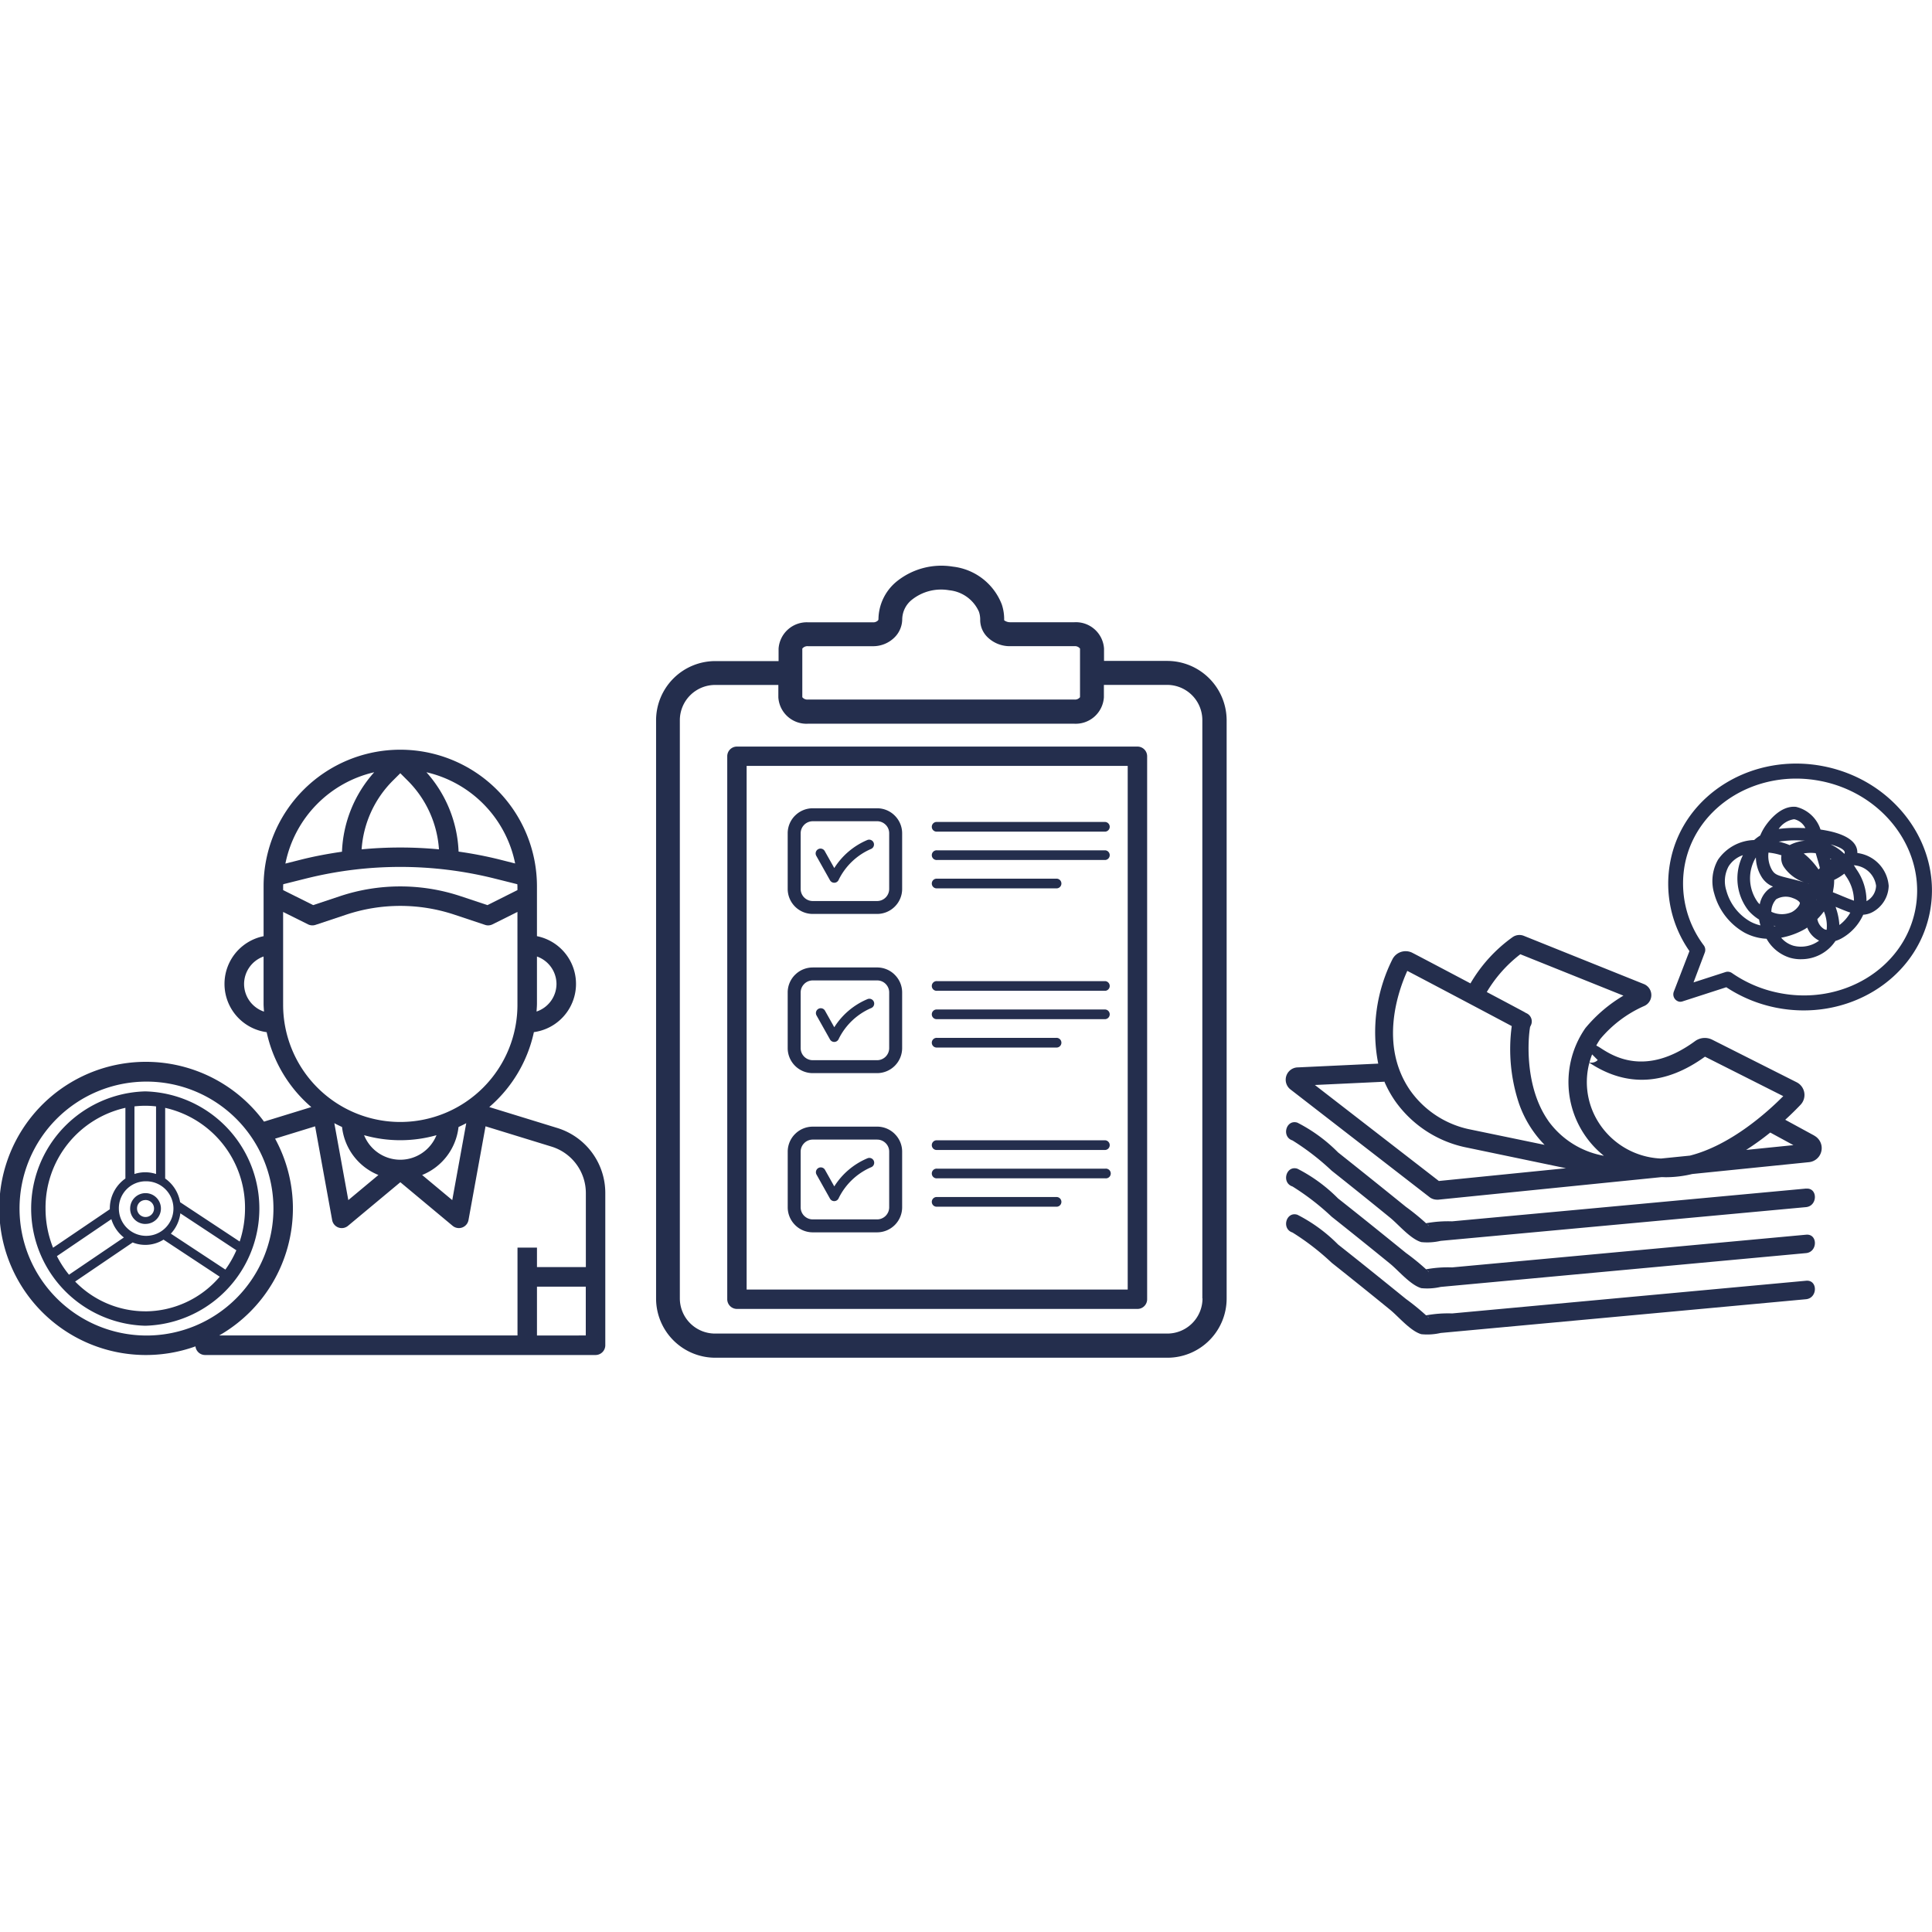 <svg xmlns="http://www.w3.org/2000/svg" width="140" height="140" viewBox="0 0 140 140">
  <g id="ico_sec1_3" transform="translate(-6480 -1531)">
    <rect id="長方形_1664" data-name="長方形 1664" width="140" height="140" transform="translate(6480 1531)" fill="none"/>
    <g id="ico" transform="translate(6480 1572)">
      <g id="ico-2" data-name="ico">
        <g id="ico-3" data-name="ico" transform="translate(47.542)">
          <path id="パス_11152" data-name="パス 11152" d="M104.452,29.543a.544.544,0,0,1-.423-.643.569.569,0,0,1,.024-.084l1.134-2.94a8.514,8.514,0,0,1-1.369-6.577c.969-4.812,5.988-7.863,11.17-6.8s8.593,5.837,7.6,10.657-6.008,7.87-11.188,6.807a10.144,10.144,0,0,1-3.543-1.468l-3.146,1.017A.545.545,0,0,1,104.452,29.543Zm10.316-15.977c-4.591-.942-9.035,1.726-9.9,5.952a7.454,7.454,0,0,0,1.369,5.959.552.552,0,0,1,.057.516l-.812,2.152,2.312-.748a.541.541,0,0,1,.478.072A9.057,9.057,0,0,0,111.64,28.9c4.591.942,9.035-1.731,9.9-5.96S119.36,14.508,114.768,13.565Zm-1.51,12.9a2.828,2.828,0,0,1-.783-.107,2.926,2.926,0,0,1-1.7-1.377,3.77,3.77,0,0,1-1.618-.454,4.644,4.644,0,0,1-2.168-2.8,3.144,3.144,0,0,1,.264-2.469,3.289,3.289,0,0,1,2.622-1.431,2.956,2.956,0,0,1,.44-.329,3.813,3.813,0,0,1,.346-.651c.317-.469,1.176-1.543,2.254-1.423a2.461,2.461,0,0,1,1.769,1.643c1.116.16,2.5.549,2.656,1.493a1.092,1.092,0,0,1,.013.205c.07.01.139.022.208.038a2.6,2.6,0,0,1,2.064,2.341,2.225,2.225,0,0,1-1.2,1.92,1.663,1.663,0,0,1-.646.176,3.7,3.7,0,0,1-1.587,1.723,2.489,2.489,0,0,1-.426.178A2.966,2.966,0,0,1,113.257,26.463Zm-1.423-1.557a1.851,1.851,0,0,0,.89.578,2.2,2.2,0,0,0,1.859-.37,1.742,1.742,0,0,1-.861-.947c-.065.044-.121.08-.166.107A5.479,5.479,0,0,1,111.835,24.906Zm2.621-1.349a1.06,1.06,0,0,0,.52.739.515.515,0,0,0,.153.034,2.71,2.71,0,0,0-.182-1.289h0L114.931,23A4.667,4.667,0,0,1,114.455,23.557Zm-3.15.475.016.037.112-.012Zm-2.242-5.111a1.97,1.97,0,0,0-1.038.808,2.251,2.251,0,0,0-.164,1.765,3.707,3.707,0,0,0,1.727,2.236,2.877,2.877,0,0,0,.744.28,2.832,2.832,0,0,1-.1-.423,3.369,3.369,0,0,1-.764-.643A3.769,3.769,0,0,1,109.063,18.921Zm6.713,3.745c.01.034.021.068.031.1v0a4.645,4.645,0,0,1,.244,1.218,2.868,2.868,0,0,0,.791-.9c-.279-.092-.583-.219-.932-.364Zm-4.655.358a1.777,1.777,0,0,0,1.471.027c.387-.2.619-.566.594-.676-.014-.058-.161-.225-.506-.343a1.367,1.367,0,0,0-1.212.087A1.349,1.349,0,0,0,111.122,23.024ZM110,19.088a2.944,2.944,0,0,0,.149,3.26c.041.047.085.092.132.136a1.86,1.86,0,0,1,.612-1.068,1.611,1.611,0,0,1,.351-.215,1.717,1.717,0,0,1-.855-.744A2.78,2.78,0,0,1,110,19.088Zm7.1.567c.079.118.14.219.187.294a3.989,3.989,0,0,1,.73,2.307h0a1.309,1.309,0,0,0,.694-1.113,1.719,1.719,0,0,0-1.362-1.452A1.478,1.478,0,0,0,117.105,19.655Zm-1.528,1.954c.25.1.476.191.681.278.356.147.631.26.857.335a3.147,3.147,0,0,0-.6-1.8l-.1-.159a3.925,3.925,0,0,1-.737.455,3.387,3.387,0,0,1-.066.717C115.605,21.491,115.591,21.55,115.577,21.608Zm-1.183.521-.008.042.021-.037Zm-.654-1.17.094.029,0-.007h0Zm-2.82-2.221a2.032,2.032,0,0,0,.248,1.249c.211.349.419.412,1.268.62.3.073.645.16,1.065.28a2.907,2.907,0,0,1-1.443-1.075,1.173,1.173,0,0,1-.2-.877c-.056-.019-.113-.036-.17-.052A4.446,4.446,0,0,0,110.92,18.739Zm2.553.062a5.314,5.314,0,0,1,1.072,1.159l.1-.1c-.047-.189-.1-.391-.169-.618-.038-.135-.084-.292-.134-.461A2.991,2.991,0,0,0,113.473,18.8Zm1.923.364.021.072.044-.028C115.441,19.194,115.419,19.179,115.4,19.165Zm.021-1.021a3.578,3.578,0,0,1,.99.675l.026-.006a.278.278,0,0,0,.009-.106C116.413,18.52,116.023,18.309,115.417,18.144Zm-3.758-.2c.1.021.187.043.274.069a4.315,4.315,0,0,1,.519.183,2.918,2.918,0,0,1,1.127-.322c-.078,0-.159-.007-.239-.009A7.854,7.854,0,0,0,111.66,17.944Zm1.086-1.62a1.663,1.663,0,0,0-1.088.7,9.559,9.559,0,0,1,1.7-.066c.058,0,.139,0,.237.009a1.2,1.2,0,0,0-.785-.641A.64.64,0,0,0,112.745,16.324Z" transform="translate(-30.305 2.044)" fill="#242e4d"/>
          <path id="パス_11153" data-name="パス 11153" d="M77.813,6.893H73.223V6a2.043,2.043,0,0,0-2.152-1.91H66.425a.719.719,0,0,1-.439-.143A3.374,3.374,0,0,0,65.815,2.8,4.321,4.321,0,0,0,62.274.061a5.16,5.16,0,0,0-4.089,1.085A3.586,3.586,0,0,0,56.877,3.88a.139.139,0,0,1-.045.09.483.483,0,0,1-.358.126h-4.68A2.049,2.049,0,0,0,49.64,6.005v.9H45.049a4.294,4.294,0,0,0-4.286,4.3V53.1a4.292,4.292,0,0,0,4.286,4.286H77.823A4.291,4.291,0,0,0,82.108,53.1V11.188A4.312,4.312,0,0,0,77.813,6.893ZM51.774,5.826h4.68a2.193,2.193,0,0,0,1.587-.636A1.879,1.879,0,0,0,58.6,3.854a1.846,1.846,0,0,1,.708-1.4,3.394,3.394,0,0,1,2.7-.681,2.635,2.635,0,0,1,2.152,1.559,1.77,1.77,0,0,1,.09.566,1.747,1.747,0,0,0,.511,1.255,2.308,2.308,0,0,0,1.668.672h4.645A.458.458,0,0,1,71.483,6V9.521a.459.459,0,0,1-.412.17h-19.3a.466.466,0,0,1-.412-.17V6A.478.478,0,0,1,51.774,5.826ZM80.359,53.089a2.55,2.55,0,0,1-2.546,2.546H45.032a2.551,2.551,0,0,1-2.547-2.546v-41.9a2.559,2.559,0,0,1,2.547-2.555h4.591v.9a2.042,2.042,0,0,0,2.152,1.909H71.061A2.048,2.048,0,0,0,73.213,9.53v-.9H77.8a2.553,2.553,0,0,1,2.547,2.555v41.9ZM76.347,13.8V53.15a.7.7,0,0,1-.7.7H46.62a.705.705,0,0,1-.7-.7V13.8a.7.7,0,0,1,.7-.7H75.643A.7.7,0,0,1,76.347,13.8ZM74.939,52.446V14.5H47.325V52.446ZM52.116,17.571H56.78a1.8,1.8,0,0,1,1.281.533.323.323,0,0,1,.028.029,1.808,1.808,0,0,1,.505,1.251v4.032a1.8,1.8,0,0,1-.533,1.279v0a1.81,1.81,0,0,1-1.279.532H52.116A1.816,1.816,0,0,1,50.3,23.416V19.384a1.808,1.808,0,0,1,.532-1.281l.029-.027A1.809,1.809,0,0,1,52.116,17.571Zm4.664.939H52.116a.878.878,0,0,0-.6.238l-.019.02a.87.87,0,0,0-.257.617v4.032a.876.876,0,0,0,.875.875H56.78a.876.876,0,0,0,.875-.875V19.384a.869.869,0,0,0-.237-.6l-.021-.019A.869.869,0,0,0,56.78,18.509Zm4.352.753a.352.352,0,1,1,0-.7H73.321a.352.352,0,0,1,0,.7Zm0,4.11a.352.352,0,1,1,0-.7h8.613a.352.352,0,1,1,0,.7Zm0-2.055a.352.352,0,1,1,0-.7H73.321a.352.352,0,0,1,0,.7Zm-8.751-.285a.352.352,0,1,1,.613-.344l.682,1.214a5.246,5.246,0,0,1,2.4-2.035.351.351,0,0,1,.253.655A4.681,4.681,0,0,0,54,22.743a.359.359,0,0,1-.156.18.352.352,0,0,1-.478-.135Zm-.265,8.073H56.78a1.8,1.8,0,0,1,1.281.532l.028.03a1.8,1.8,0,0,1,.505,1.25v4.033a1.818,1.818,0,0,1-1.814,1.812H52.116A1.816,1.816,0,0,1,50.3,34.952V30.919a1.808,1.808,0,0,1,.532-1.281l.029-.027A1.808,1.808,0,0,1,52.116,29.107Zm4.664.939H52.116a.877.877,0,0,0-.6.237l-.019.02a.87.87,0,0,0-.257.617v4.033a.876.876,0,0,0,.875.874H56.78a.878.878,0,0,0,.875-.874V30.919a.872.872,0,0,0-.237-.6L57.4,30.3A.868.868,0,0,0,56.78,30.045Zm4.352.752a.352.352,0,1,1,0-.7H73.321a.352.352,0,0,1,0,.7Zm0,4.111a.352.352,0,1,1,0-.7h8.613a.352.352,0,1,1,0,.7Zm0-2.056a.352.352,0,1,1,0-.7H73.321a.352.352,0,0,1,0,.7Zm-8.751-.285a.352.352,0,0,1,.613-.344l.682,1.215a5.232,5.232,0,0,1,2.4-2.035.351.351,0,1,1,.253.654A4.686,4.686,0,0,0,54,34.278a.359.359,0,0,1-.156.18.352.352,0,0,1-.478-.135Zm-.265,8.073H56.78a1.808,1.808,0,0,1,1.281.532l.028.03a1.8,1.8,0,0,1,.505,1.25v4.033A1.818,1.818,0,0,1,56.78,48.3H52.116a1.808,1.808,0,0,1-1.282-.532l-.027-.029a1.808,1.808,0,0,1-.505-1.251V42.454a1.812,1.812,0,0,1,.532-1.281l.029-.027A1.808,1.808,0,0,1,52.116,40.641Zm4.664.939H52.116a.877.877,0,0,0-.6.237l-.019.02a.872.872,0,0,0-.257.617v4.033a.872.872,0,0,0,.237.6l.02.019a.873.873,0,0,0,.618.257H56.78a.878.878,0,0,0,.875-.874V42.454a.866.866,0,0,0-.237-.6l-.021-.02A.868.868,0,0,0,56.78,41.58Zm4.352.752a.352.352,0,1,1,0-.7H73.321a.352.352,0,0,1,0,.7Zm0,4.111a.352.352,0,1,1,0-.7h8.613a.352.352,0,1,1,0,.7Zm0-2.056a.352.352,0,1,1,0-.7H73.321a.352.352,0,1,1,0,.7ZM52.381,44.1a.352.352,0,0,1,.613-.344l.682,1.215a5.232,5.232,0,0,1,2.4-2.035.351.351,0,1,1,.253.654A4.691,4.691,0,0,0,54,45.813a.359.359,0,0,1-.156.18.351.351,0,0,1-.478-.134Z" transform="translate(-40.763 0)" fill="#242e4d"/>
          <path id="パス_11154" data-name="パス 11154" d="M118.19,37.477l-2.111-1.149c.483-.441.862-.825,1.111-1.087a1.031,1.031,0,0,0-.283-1.631l-6.117-3.084a1.2,1.2,0,0,0-1.25.107c-3.571,2.607-5.942,1.075-6.835.5a2.618,2.618,0,0,0-.318-.184q.129-.238.283-.465a8.731,8.731,0,0,1,3.163-2.389.862.862,0,0,0,.006-1.6L97.14,23a.863.863,0,0,0-.814.092,10.787,10.787,0,0,0-3.056,3.354c-1.714-.906-3.477-1.837-4.2-2.212a1.074,1.074,0,0,0-1.465.486,11.776,11.776,0,0,0-1.018,7.539l-5.812.273a.893.893,0,0,0-.52,1.619l10.059,7.79.038.028a.9.9,0,0,0,.5.149c.029,0,.059,0,.089,0l16.178-1.635c.108,0,.216.008.323.008a8.227,8.227,0,0,0,1.9-.233L117.8,39.4a1.024,1.024,0,0,0,.385-1.92ZM102.493,32a.644.644,0,0,1-.6.173,5.857,5.857,0,0,1,.192-.582Zm-13.8-6.461c1.624.848,6.13,3.233,7.569,4a12.465,12.465,0,0,0,.506,5.556,8.055,8.055,0,0,0,1.874,3.051L93.3,37.04a7.022,7.022,0,0,1-4.41-2.856C86.64,30.906,88.035,26.992,88.691,25.542Zm2.287,15.225-8.984-6.956,5.026-.237v-.031a8.179,8.179,0,0,0,.769,1.4,8.348,8.348,0,0,0,5.238,3.407l7.161,1.492Zm7.933-4.359c-1.74-2.476-1.474-5.962-1.321-6.807l.045-.091a.652.652,0,0,0-.323-.907l0,0h-.007c-.085-.055-.169-.1-.239-.138l-.78-.416c-.5-.267-1.141-.606-1.835-.974a9.669,9.669,0,0,1,2.431-2.739l7.471,3a10.537,10.537,0,0,0-2.747,2.34l-.028.038a6.844,6.844,0,0,0,1.36,9.227A6.327,6.327,0,0,1,98.912,36.409Zm10.233,2.523-2.066.209a5.637,5.637,0,0,1-4.8-3.1,5.443,5.443,0,0,1-.392-3.843l.093.062c2.658,1.716,5.444,1.549,8.283-.5l5.673,2.86C114.785,35.779,112.106,38.192,109.145,38.932Zm4.1-.415a19.863,19.863,0,0,0,1.748-1.26l1.678.913Zm4.346,2.8L101.439,42.81l-9.5.877a8.765,8.765,0,0,0-1.886.139l-.015-.014a17,17,0,0,0-1.44-1.171q-2.453-1.987-4.924-3.95a11.454,11.454,0,0,0-2.945-2.154c-.821-.261-1.172,1.026-.356,1.288a18.141,18.141,0,0,1,2.841,2.193q2.124,1.685,4.228,3.4c.605.49,1.482,1.552,2.267,1.775a4.286,4.286,0,0,0,1.4-.09l19.876-1.835,6.6-.61C118.439,42.575,118.447,41.24,117.591,41.319ZM90.138,43.912c.126.078.2.194,0,0Zm27.454.744-16.152,1.492-9.5.877a8.762,8.762,0,0,0-1.886.138l-.015-.014a16.765,16.765,0,0,0-1.44-1.17c-1.635-1.326-3.273-2.649-4.924-3.951a11.45,11.45,0,0,0-2.945-2.153c-.821-.262-1.172,1.025-.356,1.286a18.084,18.084,0,0,1,2.841,2.194q2.124,1.685,4.228,3.4c.605.491,1.482,1.552,2.267,1.775a4.286,4.286,0,0,0,1.4-.09L110.988,46.6l6.6-.61C118.439,45.912,118.447,44.577,117.591,44.656ZM90.138,47.249c.126.078.2.194,0,0Zm27.454.743-16.152,1.492-9.5.877a8.765,8.765,0,0,0-1.886.139l-.015-.014a17,17,0,0,0-1.44-1.171c-1.635-1.325-3.273-2.648-4.924-3.95a11.454,11.454,0,0,0-2.945-2.154c-.821-.262-1.172,1.026-.356,1.286a18.154,18.154,0,0,1,2.841,2.194q2.124,1.685,4.228,3.4c.605.491,1.482,1.554,2.267,1.775a4.318,4.318,0,0,0,1.4-.089l19.876-1.835,6.6-.61C118.439,49.248,118.447,47.912,117.591,47.992ZM90.138,50.584c.126.079.2.195,0,0Z" transform="translate(-34.257 3.815)" fill="#242e4d"/>
        </g>
        <g id="グループ_4674" data-name="グループ 4674" transform="translate(0 13.325)">
          <path id="パス_11155" data-name="パス 11155" d="M40.367,38.833l-4.913-1.512a9.908,9.908,0,0,0,3.234-5.429,3.528,3.528,0,0,0,.222-6.954V21.331a9.9,9.9,0,1,0-19.809,0v3.609a3.528,3.528,0,0,0,.222,6.955,9.9,9.9,0,0,0,3.235,5.428l-3.427,1.054a10.623,10.623,0,1,0-4.966,16.286.7.7,0,0,0,.69.626h28.3a.708.708,0,0,0,.707-.708V43.567A4.927,4.927,0,0,0,40.367,38.833Zm-15.581-.065a4.252,4.252,0,0,0,2.636,3.477L25.24,44.064l-1.014-5.575C24.409,38.59,24.6,38.678,24.786,38.768Zm4.22,2.371a2.831,2.831,0,0,1-2.623-1.779,9.636,9.636,0,0,0,5.246,0A2.832,2.832,0,0,1,29.006,41.139Zm4.22-2.371c.189-.09.378-.178.56-.279l-1.014,5.575L30.59,42.245A4.257,4.257,0,0,0,33.226,38.768ZM20.517,21.331c0-.054.007-.1.008-.157l1.684-.421a28.158,28.158,0,0,1,13.595,0l1.684.421c0,.052.008.1.008.157V21.6l-2.176,1.089-1.954-.652a13.848,13.848,0,0,0-8.719,0l-1.954.651L20.517,21.6Zm8.49-8.2.535.535a7.768,7.768,0,0,1,2.267,4.981,29.6,29.6,0,0,0-5.605,0,7.773,7.773,0,0,1,2.266-4.981ZM40.325,28.4a2.118,2.118,0,0,1-1.444,2c.01-.195.029-.388.029-.585V26.412A2.12,2.12,0,0,1,40.325,28.4Zm-2.994-8.729-1.185-.3a29.124,29.124,0,0,0-2.915-.56A9.159,9.159,0,0,0,30.9,13.06,8.51,8.51,0,0,1,37.331,19.676ZM27.116,13.06a9.159,9.159,0,0,0-2.335,5.759c-.98.142-1.955.321-2.915.56l-1.185.3A8.51,8.51,0,0,1,27.116,13.06ZM17.687,28.4A2.12,2.12,0,0,1,19.1,26.412V29.82c0,.2.019.391.029.585A2.118,2.118,0,0,1,17.687,28.4Zm2.829,1.416V23.183l1.807.9a.711.711,0,0,0,.54.037l2.231-.743a12.418,12.418,0,0,1,7.825,0l2.231.743a.667.667,0,0,0,.223.037.711.711,0,0,0,.316-.075l1.807-.9V29.82a8.49,8.49,0,1,1-16.979,0ZM1.415,44.677a9.2,9.2,0,1,1,9.2,9.2A9.209,9.209,0,0,1,1.415,44.677Zm19.81,0a10.547,10.547,0,0,0-1.291-5.066l2.9-.892,1.235,6.793a.707.707,0,0,0,1.149.416l3.792-3.16L32.8,45.928a.708.708,0,0,0,1.149-.418l1.235-6.793,4.769,1.467a3.522,3.522,0,0,1,2.5,3.382v5.353H38.911V47.506H37.5v6.367H15.883A10.609,10.609,0,0,0,21.225,44.677Zm17.686,9.2V50.337h3.537v3.536ZM10.526,36.186a8.494,8.494,0,0,0,0,16.982,8.494,8.494,0,0,0,0-16.982Zm-.783,1.087a6.755,6.755,0,0,1,1.565,0v4.9a2.489,2.489,0,0,0-.783-.126,2.522,2.522,0,0,0-.783.125Zm.783,5.428a1.977,1.977,0,1,1-1.912,1.976A1.947,1.947,0,0,1,10.526,42.7ZM3.3,44.677a7.409,7.409,0,0,1,5.787-7.3V42.5a2.652,2.652,0,0,0-1.129,2.181c0,.015,0,.03,0,.045L3.845,47.515A7.614,7.614,0,0,1,3.3,44.677Zm.827,3.446,3.943-2.678a2.644,2.644,0,0,0,.907,1.327L5,49.47A7.428,7.428,0,0,1,4.124,48.123Zm6.4,4a7.1,7.1,0,0,1-5.082-2.158l4.168-2.831a2.485,2.485,0,0,0,2.237-.205l4.072,2.686A7.114,7.114,0,0,1,10.526,52.125Zm5.8-3.028-3.947-2.6a2.649,2.649,0,0,0,.689-1.474L17.128,47.7A7.46,7.46,0,0,1,16.331,49.1Zm-3.274-4.879A2.644,2.644,0,0,0,11.969,42.5v-5.12a7.411,7.411,0,0,1,5.786,7.3,7.606,7.606,0,0,1-.387,2.386Zm-2.531,1.573a1.115,1.115,0,1,0-1.091-1.115A1.1,1.1,0,0,0,10.526,45.792Zm0-1.731a.616.616,0,1,1-.591.616A.6.6,0,0,1,10.526,44.061Z" transform="translate(0 -11.425)" fill="#242e4d"/>
        </g>
      </g>
    </g>
  </g>
</svg>
